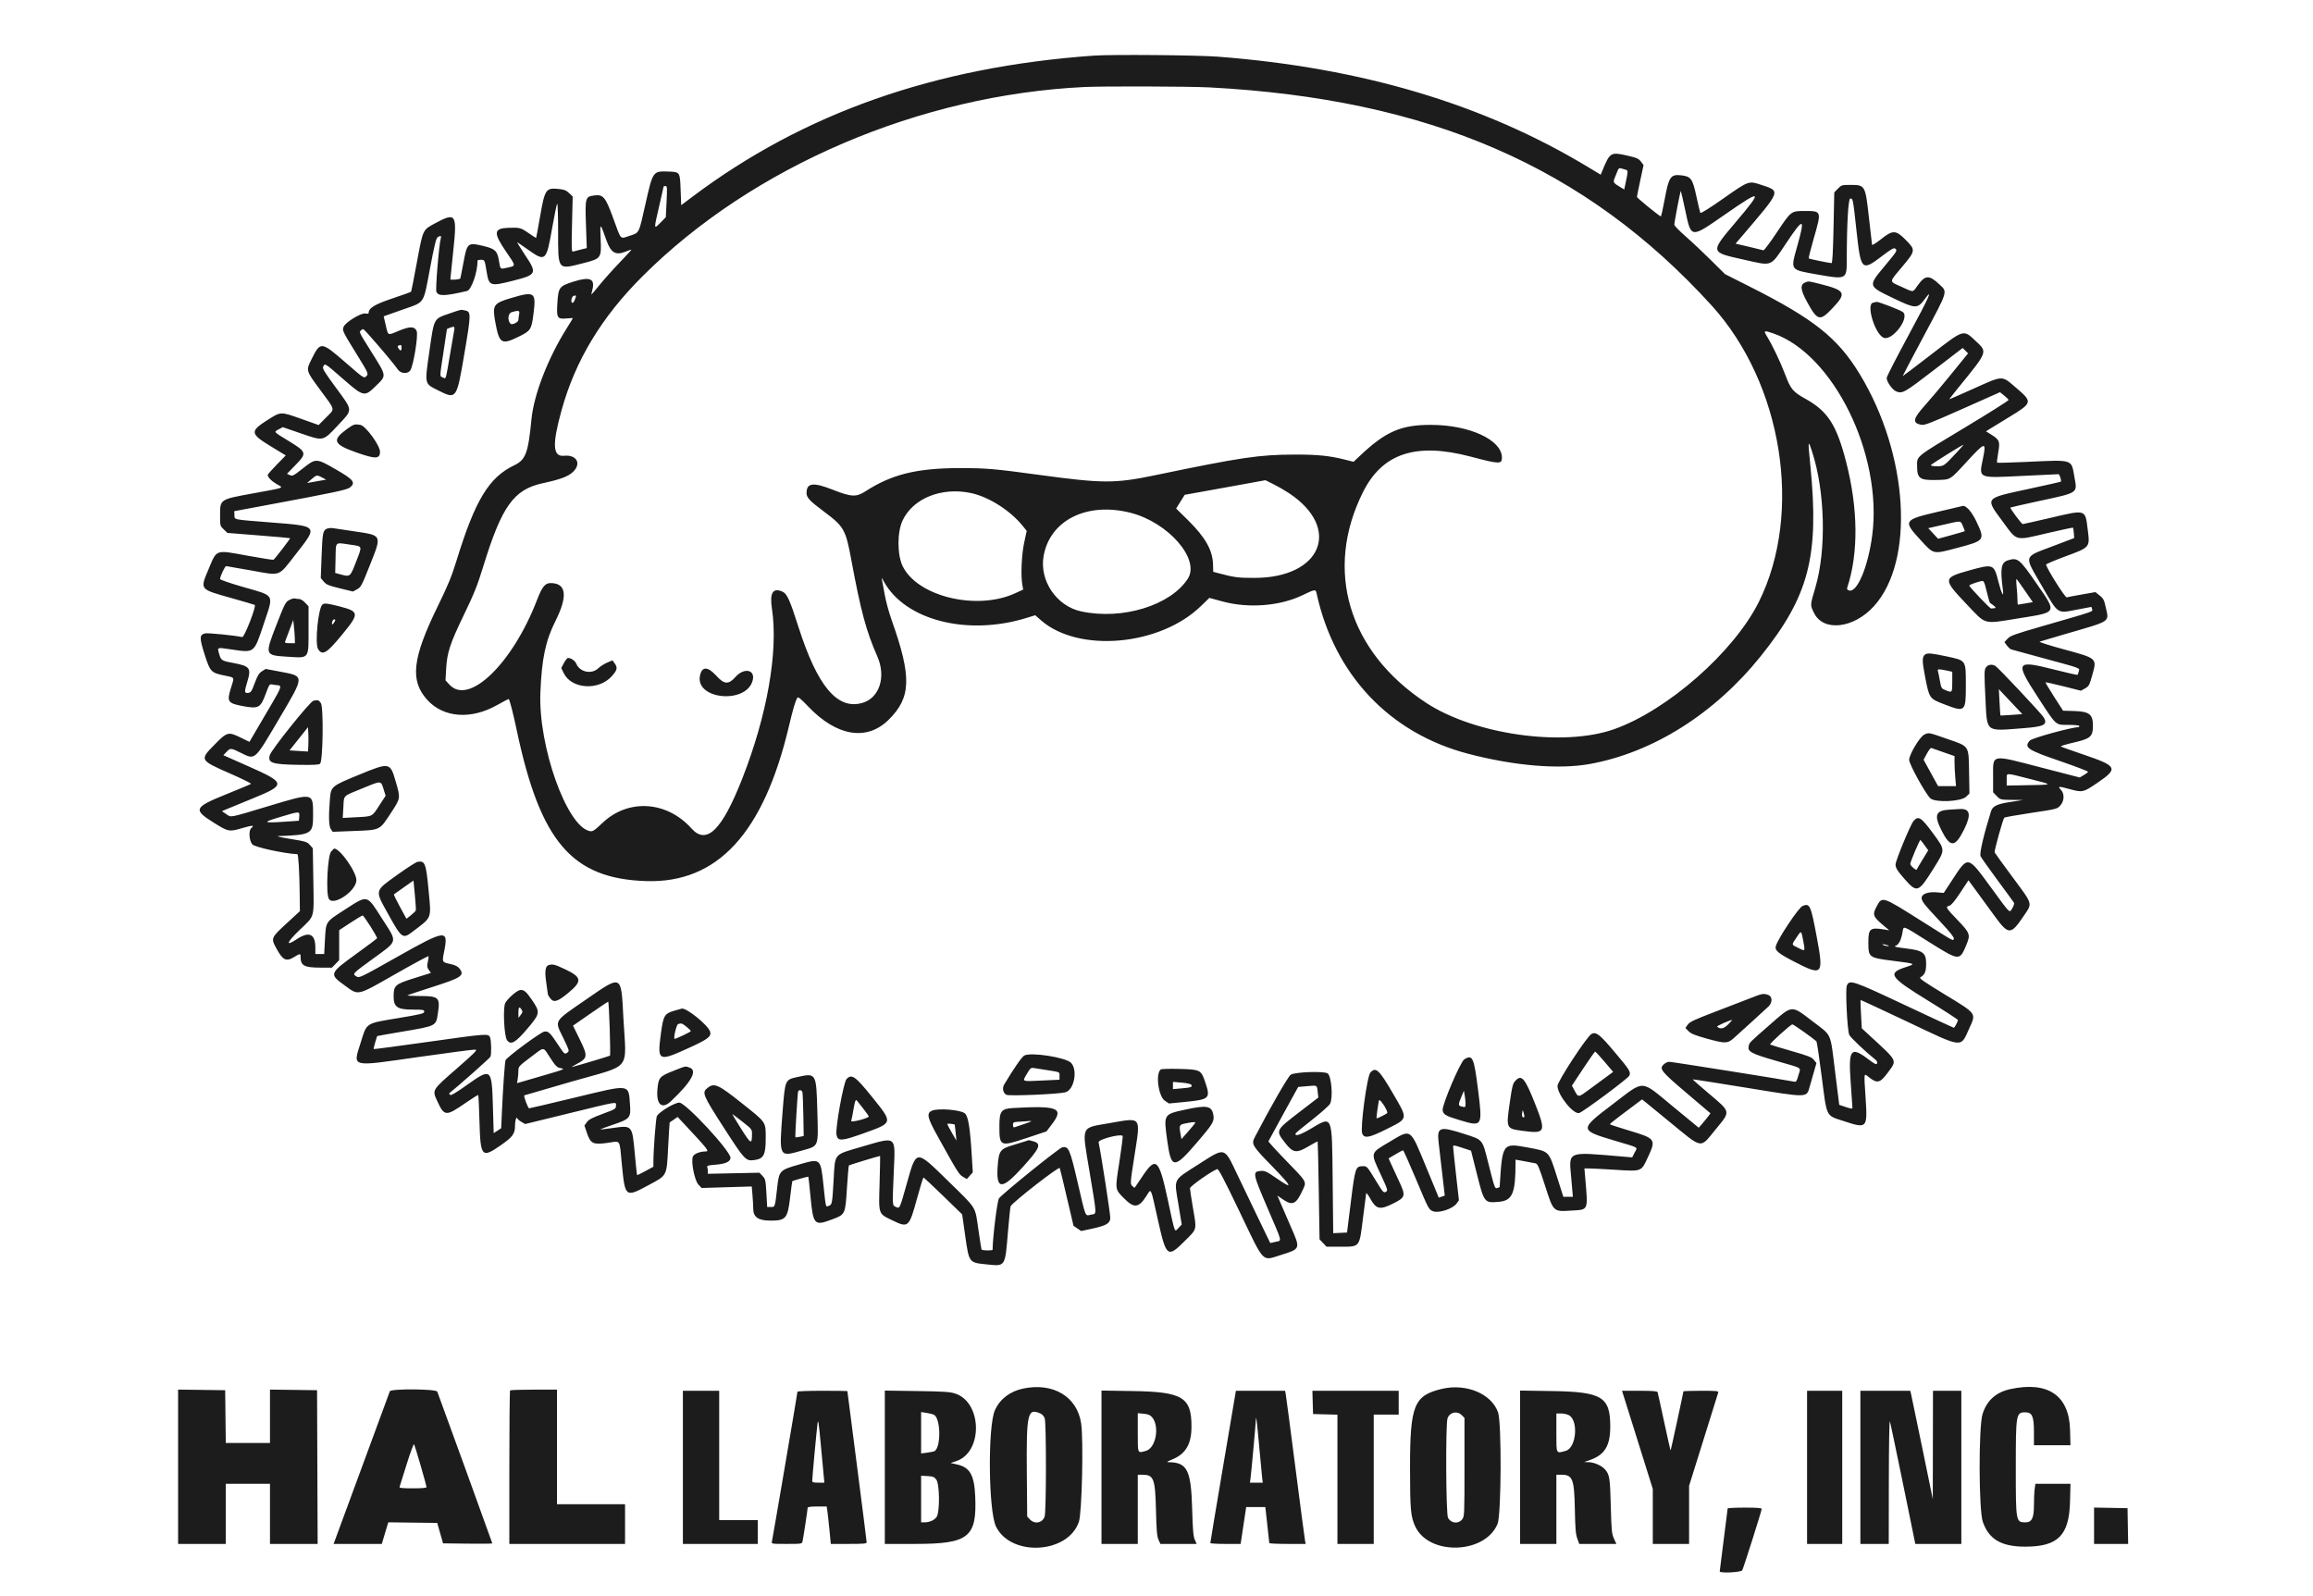 <svg id="svg" version="1.1" xmlns="http://www.w3.org/2000/svg" xmlns:xlink="http://www.w3.org/1999/xlink" width="400" height="276.018" viewBox="0, 0, 400,276.018"><g id="svgg"><path id="path0" d="M189.112 9.621 C 161.684 11.574,138.998 19.552,119.765 34.009 L 117.803 35.483 117.705 32.856 C 117.587 29.694,117.618 29.738,115.488 29.665 C 112.916 29.577,112.897 29.605,111.615 35.311 C 110.443 40.529,110.602 40.219,108.805 40.805 C 107.194 41.330,107.476 41.652,106.002 37.616 C 104.695 34.039,104.313 33.592,102.735 33.804 C 101.224 34.006,101.173 34.191,101.334 38.854 L 101.474 42.903 100.516 43.137 C 99.990 43.267,99.390 43.423,99.184 43.485 C 98.821 43.593,98.814 43.455,98.924 38.791 L 99.037 33.985 98.415 33.390 C 97.898 32.896,97.577 32.774,96.518 32.669 C 94.409 32.462,94.208 32.766,93.408 37.388 C 93.055 39.424,92.744 41.112,92.717 41.139 C 92.690 41.166,92.096 40.790,91.397 40.303 C 90.069 39.378,89.911 39.337,87.964 39.395 C 85.353 39.474,85.271 40.244,87.523 43.527 C 89.264 46.064,89.253 45.952,87.782 46.281 C 86.458 46.578,86.543 46.647,86.279 45.053 C 86.004 43.391,85.613 43.022,83.630 42.547 C 80.867 41.886,80.784 41.955,80.131 45.497 C 79.864 46.945,79.624 48.148,79.597 48.172 C 79.394 48.350,77.881 48.454,77.881 48.289 C 77.881 48.179,78.106 45.992,78.380 43.429 C 79.071 36.980,78.868 36.665,75.268 38.602 C 73.074 39.783,73.168 39.582,72.085 45.414 C 71.584 48.111,71.142 50.371,71.101 50.436 C 71.061 50.501,69.635 51.018,67.932 51.585 C 64.845 52.613,63.757 53.264,63.757 54.083 C 63.757 54.253,63.574 54.294,63.169 54.213 C 62.467 54.073,59.802 55.688,59.444 56.472 C 59.148 57.120,59.205 57.243,61.609 61.134 C 63.635 64.412,63.738 64.630,63.432 64.968 C 62.959 65.491,63.040 65.540,59.891 62.808 C 55.499 58.998,55.440 58.991,53.871 62.133 C 52.894 64.090,52.886 64.059,55.344 67.386 C 58.066 71.070,57.964 70.616,56.415 72.177 L 55.100 73.503 52.148 72.455 C 48.484 71.155,48.601 71.151,46.279 72.625 C 43.179 74.593,43.234 74.998,46.903 77.227 L 49.418 78.756 47.857 80.355 C 46.999 81.234,46.297 82.032,46.297 82.130 C 46.297 82.536,46.977 83.222,47.902 83.750 C 49.085 84.426,49.487 84.275,43.649 85.342 C 37.997 86.375,38.058 86.333,38.058 89.126 C 38.058 90.927,38.065 90.955,38.695 91.554 L 39.333 92.160 44.724 92.586 C 47.690 92.821,50.141 93.038,50.172 93.068 C 50.239 93.135,47.530 96.657,47.304 96.796 C 47.218 96.849,45.175 96.532,42.765 96.090 C 37.203 95.072,37.527 94.962,36.107 98.334 C 34.560 102.007,34.447 101.857,39.944 103.404 C 42.170 104.031,44.022 104.574,44.060 104.613 C 44.342 104.895,42.244 110.261,41.885 110.175 C 40.696 109.893,35.918 109.418,35.452 109.535 C 34.484 109.779,34.473 110.318,35.376 113.148 C 36.340 116.167,36.498 116.339,38.731 116.801 C 40.667 117.201,40.555 117.002,39.946 118.955 C 39.191 121.378,39.364 121.628,42.139 122.132 C 44.708 122.598,45.058 122.402,45.947 120.003 C 46.580 118.296,46.602 118.266,47.155 118.377 C 47.466 118.439,47.819 118.491,47.940 118.492 C 48.780 118.504,48.679 118.855,47.032 121.653 C 46.119 123.204,44.869 125.332,44.255 126.383 L 43.139 128.293 41.628 127.556 C 39.471 126.503,39.278 126.555,37.103 128.773 C 34.490 131.437,34.495 131.447,39.881 133.807 C 41.909 134.695,43.498 135.482,43.412 135.555 C 43.327 135.629,41.423 136.428,39.182 137.331 C 33.525 139.611,33.347 140.003,36.944 142.253 C 39.491 143.846,39.618 143.871,41.890 143.206 C 43.674 142.683,44.084 142.684,43.453 143.207 C 42.970 143.608,43.076 145.346,43.625 146.016 C 44.018 146.497,49.187 147.623,51.421 147.714 C 51.600 147.722,51.779 150.692,51.823 154.362 L 51.861 157.572 49.717 159.544 C 46.857 162.174,46.831 162.232,47.753 163.936 C 48.914 166.081,49.480 166.358,50.907 165.478 C 51.896 164.869,51.986 164.870,51.986 165.483 C 51.986 166.999,52.602 167.330,55.430 167.334 L 57.402 167.337 58.029 166.690 L 58.656 166.043 58.656 163.449 L 58.656 160.854 60.596 159.584 C 61.662 158.885,62.611 158.314,62.704 158.315 C 62.931 158.318,65.318 162.091,65.207 162.270 C 65.159 162.348,63.569 163.536,61.672 164.911 C 56.876 168.389,56.861 168.431,59.737 170.509 C 62.044 172.176,61.699 172.259,68.408 168.429 C 71.515 166.656,74.081 165.276,74.112 165.361 C 74.143 165.446,74.083 165.898,73.978 166.365 C 73.817 167.080,73.845 167.295,74.156 167.732 L 74.525 168.250 71.641 169.157 C 68.288 170.211,68.073 170.405,68.073 172.370 C 68.073 174.152,68.735 174.595,71.397 174.595 C 73.176 174.595,73.369 174.630,73.369 174.954 C 73.369 175.269,72.827 175.403,68.906 176.055 C 63.160 177.010,63.463 176.816,62.397 180.234 C 61.019 184.652,60.420 184.497,72.339 182.796 C 77.491 182.061,81.927 181.482,82.197 181.509 C 82.616 181.552,82.156 182.023,79.045 184.738 C 74.639 188.583,74.715 188.456,75.632 190.448 C 76.835 193.062,77.116 193.081,80.450 190.776 C 81.644 189.950,82.659 189.313,82.706 189.360 C 82.753 189.407,82.847 191.423,82.914 193.840 C 83.089 200.113,83.300 200.352,86.632 198.029 C 88.667 196.610,89.062 196.064,89.066 194.664 C 89.068 194.146,89.155 193.590,89.259 193.428 C 89.365 193.265,89.451 193.235,89.453 193.360 C 89.454 193.484,89.760 193.765,90.133 193.985 L 90.810 194.384 98.029 192.620 C 107.214 190.374,106.523 190.489,106.523 191.201 C 106.523 191.752,106.437 191.804,104.207 192.629 C 102.395 193.300,101.801 193.612,101.480 194.065 L 101.069 194.643 101.493 195.903 C 102.126 197.779,102.559 197.989,105.071 197.638 C 107.416 197.311,107.096 196.822,107.546 201.417 C 108.099 207.064,108.155 207.108,112.100 204.981 C 115.445 203.178,115.273 203.513,115.553 198.237 C 115.673 195.972,115.787 194.112,115.806 194.103 C 115.825 194.093,116.143 193.877,116.513 193.621 L 117.185 193.156 118.475 194.535 C 122.342 198.668,122.697 199.117,122.090 199.118 C 121.065 199.120,120.049 199.512,119.832 199.989 C 119.459 200.808,120.109 204.140,120.781 204.854 L 121.334 205.441 125.669 205.310 L 130.005 205.180 130.132 206.690 C 130.202 207.521,130.260 208.567,130.260 209.015 C 130.260 210.481,131.135 211.084,133.264 211.084 C 135.907 211.084,136.214 210.719,136.642 207.062 C 136.819 205.552,136.988 204.291,137.019 204.260 C 137.106 204.172,139.744 203.435,139.793 203.486 C 139.818 203.511,139.981 205.032,140.156 206.866 C 140.633 211.857,140.808 212.041,143.926 210.864 C 146.190 210.010,146.174 210.045,146.470 205.424 C 146.603 203.336,146.755 201.586,146.806 201.535 C 146.886 201.455,152.005 199.902,152.189 199.902 C 152.224 199.902,152.191 201.979,152.115 204.518 C 151.946 210.112,151.854 209.837,154.277 211.016 C 157.103 212.392,157.208 212.299,158.603 207.199 C 159.140 205.236,159.636 203.629,159.704 203.629 C 159.772 203.629,161.305 205.064,163.110 206.817 L 166.392 210.005 166.913 213.679 C 167.578 218.360,167.566 218.344,170.527 218.643 C 173.945 218.987,173.792 219.219,174.322 212.898 C 174.514 210.605,174.720 208.659,174.780 208.575 C 175.433 207.655,183.134 201.675,183.262 201.989 C 183.344 202.190,183.909 204.517,184.517 207.160 C 185.124 209.804,185.635 211.973,185.651 211.981 C 185.666 211.989,185.969 212.196,186.323 212.441 L 186.967 212.885 188.845 212.481 C 191.270 211.959,191.939 211.579,192.012 210.682 C 192.056 210.152,190.476 199.899,189.988 197.543 C 189.887 197.054,193.738 196.027,194.145 196.434 C 194.212 196.501,193.963 198.492,193.591 200.859 C 192.818 205.779,192.800 205.624,194.356 207.202 C 196.117 208.988,196.916 208.915,198.240 206.844 C 199.122 205.465,198.935 205.090,200.209 210.805 C 201.693 217.457,201.886 217.611,204.942 214.555 C 207.066 212.430,206.977 212.819,206.278 208.730 C 206.010 207.165,205.791 205.709,205.790 205.493 C 205.789 205.141,209.473 202.544,210.498 202.174 C 210.719 202.094,211.660 203.887,214.394 209.600 C 218.712 218.620,218.188 218.065,221.433 217.052 C 224.947 215.956,224.926 216.013,223.234 212.149 C 222.579 210.654,221.787 208.830,221.475 208.095 L 220.906 206.758 221.773 207.355 C 223.546 208.575,224.134 208.306,225.310 205.737 C 225.966 204.305,226.053 204.454,222.324 200.620 C 220.662 198.912,219.329 197.444,219.362 197.359 C 219.394 197.274,220.565 195.126,221.962 192.586 L 224.503 187.969 226.044 187.833 C 227.844 187.673,227.741 187.617,227.880 188.840 L 227.988 189.799 224.813 192.238 C 220.519 195.538,220.552 195.466,222.299 197.706 C 223.609 199.386,224.213 199.467,226.287 198.241 C 227.126 197.745,227.838 197.365,227.870 197.397 C 227.902 197.429,227.988 201.250,228.063 205.888 L 228.198 214.321 228.802 214.958 L 229.405 215.596 231.770 215.595 C 235.224 215.593,235.065 215.791,235.704 210.692 C 235.981 208.480,236.230 206.538,236.258 206.376 C 236.285 206.214,236.613 206.634,236.987 207.310 C 237.982 209.111,238.640 209.260,240.821 208.178 C 243.114 207.041,243.162 206.854,241.871 204.108 C 241.315 202.928,240.700 201.593,240.503 201.143 L 240.144 200.324 241.322 199.623 C 241.970 199.237,242.563 198.921,242.640 198.921 C 242.716 198.921,243.747 201.227,244.931 204.046 C 247.062 209.123,247.089 209.173,247.824 209.464 C 248.802 209.851,251.241 209.050,251.899 208.126 L 252.300 207.563 251.800 203.131 C 251.525 200.694,251.300 198.537,251.300 198.338 C 251.300 197.998,251.394 198.006,252.846 198.482 L 254.393 198.989 255.423 203.076 C 256.669 208.014,256.704 208.058,259.222 207.830 C 261.557 207.619,262.089 206.364,262.089 201.074 L 262.089 200.538 263.610 200.812 C 264.446 200.963,265.321 201.129,265.555 201.181 C 265.917 201.261,266.160 201.832,267.175 204.987 C 268.668 209.630,268.581 209.548,271.769 209.348 C 274.765 209.160,274.636 209.480,274.123 203.482 L 274.002 202.060 274.765 202.058 C 275.184 202.057,277.224 202.161,279.297 202.291 C 283.980 202.582,283.809 202.647,284.977 200.133 C 286.429 197.007,286.346 196.891,281.640 195.484 C 279.843 194.947,278.377 194.463,278.382 194.409 C 278.390 194.325,280.927 192.369,283.266 190.645 L 283.981 190.118 288.617 193.914 C 294.596 198.807,293.915 198.689,296.691 195.315 C 299.327 192.110,299.377 192.372,295.502 189.096 C 293.948 187.783,292.703 186.684,292.734 186.654 C 292.765 186.624,296.957 187.279,302.050 188.110 C 312.826 189.869,312.400 189.878,312.968 187.889 C 313.130 187.321,313.457 186.179,313.695 185.351 L 314.127 183.845 313.693 183.294 C 313.323 182.822,312.746 182.595,309.735 181.733 C 307.796 181.178,306.168 180.682,306.117 180.631 C 305.979 180.492,309.676 177.146,309.967 177.146 C 310.160 177.146,313.365 179.405,314.126 180.077 C 314.207 180.150,314.617 182.883,315.035 186.153 C 315.955 193.341,315.713 192.846,318.801 193.859 C 322.944 195.217,322.973 195.184,322.618 189.698 C 322.332 185.287,322.282 185.565,323.238 186.312 C 324.659 187.422,325.149 187.292,326.509 185.441 C 328.079 183.304,328.214 183.584,323.565 179.301 L 321.970 177.832 321.835 175.409 C 321.761 174.077,321.728 172.963,321.762 172.935 C 321.797 172.906,325.444 174.600,329.868 176.697 C 339.648 181.335,339.007 181.268,340.563 177.824 C 341.763 175.167,341.912 175.371,336.279 171.947 C 332.697 169.770,331.828 169.163,332.087 169.018 C 332.852 168.589,333.091 168.045,333.098 166.720 C 333.108 164.770,332.586 164.369,329.572 164.011 C 328.019 163.826,327.466 163.698,327.758 163.590 C 328.347 163.372,328.716 162.712,328.981 161.403 C 329.262 160.013,328.665 159.818,333.627 162.923 C 338.875 166.206,338.885 166.207,340.062 163.376 C 340.793 161.618,340.699 161.359,338.486 159.053 C 336.484 156.968,336.395 156.811,337.111 156.632 C 337.440 156.549,338.020 155.856,339.003 154.369 L 340.420 152.226 341.912 154.265 C 342.732 155.387,344.110 157.275,344.973 158.461 C 347.322 161.687,347.743 161.693,349.884 158.528 C 351.529 156.096,351.660 156.572,347.998 151.629 C 346.365 149.425,344.989 147.522,344.941 147.401 C 344.845 147.163,346.385 141.634,346.613 141.397 C 346.688 141.318,348.777 140.950,351.254 140.578 C 355.683 139.913,355.767 139.891,356.300 139.295 C 356.999 138.513,357.052 137.277,356.416 136.600 C 355.800 135.944,355.958 135.930,357.921 136.463 C 360.150 137.070,360.257 137.046,362.719 135.375 C 366.363 132.903,366.165 132.480,360.471 130.547 C 358.313 129.815,356.479 129.157,356.395 129.085 C 356.311 129.014,357.303 128.712,358.598 128.414 C 361.548 127.738,361.942 127.391,361.942 125.477 C 361.942 123.531,361.308 123.036,358.720 122.960 L 356.776 122.903 355.222 120.485 C 354.368 119.154,353.701 118.034,353.740 117.995 C 353.779 117.955,355.174 118.266,356.840 118.685 L 359.869 119.448 360.584 119.046 C 361.247 118.673,361.336 118.509,361.834 116.724 C 362.648 113.811,362.715 113.871,356.866 112.281 C 354.425 111.618,352.560 111.024,352.722 110.961 C 352.884 110.899,354.870 110.310,357.136 109.654 C 365.198 107.317,364.731 107.622,364.168 105.060 C 363.878 103.739,363.752 103.493,363.102 102.978 L 362.365 102.394 360.045 102.802 C 358.769 103.026,357.582 103.251,357.408 103.301 C 357.137 103.380,353.994 98.398,353.836 97.639 C 353.817 97.545,355.297 96.915,357.126 96.237 C 361.483 94.624,361.425 94.691,361.050 91.660 C 360.599 88.023,360.831 88.099,354.623 89.547 C 352.064 90.144,349.894 90.633,349.800 90.633 C 349.608 90.633,347.559 87.883,347.669 87.773 C 347.709 87.733,349.811 87.253,352.340 86.706 C 359.608 85.133,359.251 85.373,358.727 82.414 C 358.188 79.373,358.602 79.501,350.516 79.874 C 347.739 80.003,345.423 80.064,345.370 80.011 C 345.317 79.958,345.403 79.175,345.562 78.271 C 345.904 76.327,345.798 76.054,344.350 75.153 L 343.447 74.591 343.916 74.292 C 344.174 74.128,345.697 73.195,347.302 72.220 C 351.549 69.638,351.572 69.545,348.593 67.005 C 346.123 64.898,346.471 64.890,341.344 67.190 C 339.059 68.215,337.153 69.053,337.109 69.053 C 337.064 69.053,337.765 68.149,338.667 67.043 C 343.791 60.756,343.733 60.910,341.698 59.000 C 339.495 56.932,339.727 56.861,333.878 61.378 C 331.241 63.414,329.063 65.064,329.039 65.045 C 329.014 65.025,330.669 61.880,332.715 58.056 C 336.918 50.203,336.822 50.517,335.410 49.196 C 333.606 47.509,332.948 47.535,331.648 49.345 C 330.728 50.625,331.044 50.597,328.838 49.598 C 326.636 48.602,326.629 48.908,328.919 46.175 C 331.293 43.343,331.307 43.240,329.563 41.480 C 327.845 39.747,327.332 39.737,325.257 41.393 C 324.448 42.039,323.767 42.457,323.744 42.323 C 323.721 42.189,323.475 40.049,323.197 37.567 C 322.577 32.017,322.553 31.976,319.996 31.976 C 318.525 31.976,318.445 32.000,317.839 32.625 L 317.210 33.274 317.083 39.393 C 316.995 43.606,316.888 45.509,316.741 45.502 C 316.280 45.480,312.887 44.782,312.796 44.690 C 312.742 44.637,313.140 43.057,313.679 41.178 C 315.028 36.483,315.030 36.488,312.123 36.488 C 309.738 36.488,309.753 36.477,307.314 40.136 C 306.130 41.911,305.071 43.329,304.960 43.287 C 304.848 43.244,303.719 42.969,302.450 42.674 L 300.142 42.138 301.088 41.030 C 308.155 32.748,308.024 33.103,304.440 31.924 C 302.410 31.256,302.387 31.265,298.007 34.340 C 295.610 36.023,294.119 36.953,294.046 36.812 C 293.981 36.688,293.679 35.419,293.374 33.991 C 292.713 30.894,292.439 30.513,290.731 30.316 C 288.922 30.107,288.597 30.577,287.894 34.406 C 287.583 36.097,287.277 37.455,287.213 37.426 C 286.723 37.196,283.081 34.220,283.086 34.053 C 283.089 33.936,283.348 32.649,283.662 31.194 L 284.232 28.547 283.770 27.943 C 283.369 27.416,283.055 27.280,281.353 26.894 C 278.560 26.261,278.406 26.355,277.124 29.476 L 276.822 30.212 274.605 28.874 C 256.591 18.003,235.439 11.700,210.593 9.800 C 206.964 9.523,192.222 9.400,189.112 9.621 M209.122 15.113 C 247.168 17.111,274.202 28.847,296.002 52.828 C 308.266 66.319,311.829 88.663,304.175 104.071 C 299.868 112.738,288.383 122.839,279.112 126.110 C 270.341 129.206,254.967 127.036,246.600 121.522 C 233.167 112.670,228.955 98.561,235.720 85.082 C 239.085 78.376,244.876 76.474,254.340 78.968 C 259.331 80.283,259.735 80.295,259.735 79.125 C 259.735 76.074,254.114 73.483,247.474 73.473 C 242.277 73.464,239.643 74.610,235.186 78.817 L 234.079 79.862 232.537 79.473 C 229.929 78.813,227.813 78.601,223.933 78.611 C 217.734 78.625,214.724 79.070,199.706 82.191 C 192.787 83.628,190.695 83.620,179.641 82.114 C 171.880 81.057,170.472 80.939,165.768 80.951 C 158.513 80.969,154.165 82.051,149.687 84.953 C 148.069 86.002,147.245 85.961,143.958 84.668 C 140.617 83.353,139.480 83.504,139.480 85.261 C 139.480 86.050,140.008 86.615,142.445 88.433 C 145.966 91.059,146.241 91.541,147.220 96.812 C 148.877 105.735,149.797 109.149,151.722 113.519 C 153.271 117.035,152.098 120.693,149.146 121.552 C 144.826 122.808,141.376 118.718,138.092 108.448 C 136.538 103.588,136.101 102.643,135.248 102.286 C 133.633 101.612,133.087 102.552,133.500 105.297 C 134.609 112.654,132.682 123.657,128.354 134.674 C 124.862 143.563,122.195 146.180,119.589 143.274 C 115.317 138.511,108.683 138.078,104.230 142.273 C 102.733 143.682,102.509 143.827,101.979 143.721 C 98.015 142.928,93.072 129.041,93.451 119.765 C 93.690 113.906,94.339 110.822,96.052 107.403 C 98.230 103.056,97.949 100.834,95.221 100.834 C 94.261 100.834,93.749 101.467,92.876 103.739 C 88.642 114.748,81.087 122.064,77.731 118.403 L 77.043 117.652 77.155 115.668 C 77.315 112.840,77.815 111.317,80.224 106.327 C 81.992 102.665,82.561 101.244,83.562 97.989 C 86.784 87.517,88.835 84.648,93.880 83.560 C 96.931 82.902,98.254 82.405,99.100 81.601 C 100.596 80.178,99.724 78.596,97.567 78.816 C 95.581 79.020,95.460 76.933,97.111 70.958 C 99.492 62.343,104.016 54.854,111.122 47.766 C 130.160 28.775,159.015 16.420,187.543 15.046 C 190.835 14.888,205.710 14.934,209.122 15.113 M281.087 29.332 C 281.585 29.475,281.585 29.473,281.086 31.831 L 280.889 32.764 280.353 32.447 C 278.951 31.619,278.911 31.554,279.270 30.695 C 279.449 30.267,279.673 29.712,279.768 29.462 C 279.884 29.157,280.055 29.039,280.285 29.103 C 280.473 29.156,280.835 29.259,281.087 29.332 M115.275 34.870 L 115.140 37.567 114.217 38.505 C 113.040 39.701,113.043 39.739,113.975 35.740 C 114.408 33.880,114.762 32.317,114.762 32.266 C 114.762 32.214,114.908 32.173,115.086 32.173 C 115.378 32.173,115.397 32.438,115.275 34.870 M291.425 36.301 C 292.492 41.288,292.297 41.266,298.334 37.077 C 304.678 32.673,304.914 32.803,300.360 38.188 C 295.669 43.736,295.640 43.574,301.593 44.908 C 306.593 46.029,306.105 46.219,308.877 42.078 C 311.934 37.513,312.200 37.570,310.829 42.495 C 309.619 46.843,309.454 46.613,314.398 47.489 C 319.267 48.351,319.372 48.300,319.372 45.045 C 319.372 38.841,319.628 34.331,319.979 34.331 C 320.445 34.331,320.441 34.310,321.061 39.964 C 321.815 46.840,321.948 46.967,325.545 44.227 C 327.055 43.078,327.527 42.810,327.737 42.985 C 328.148 43.326,328.136 43.346,325.944 45.989 C 322.998 49.542,322.966 49.433,327.608 51.659 C 331.243 53.402,331.623 53.407,332.850 51.736 C 334.401 49.624,333.576 51.462,330.039 58.003 C 328.013 61.749,326.324 65.040,326.285 65.315 C 326.199 65.927,327.248 67.430,327.947 67.696 C 329.014 68.101,329.314 67.931,334.402 64.025 L 339.419 60.173 339.884 60.641 L 340.349 61.108 337.403 64.738 C 335.783 66.734,333.757 69.141,332.901 70.088 C 330.815 72.394,330.662 73.162,332.232 73.456 C 332.827 73.568,333.757 73.210,339.395 70.703 L 345.874 67.822 346.588 68.400 C 346.981 68.718,347.328 69.061,347.360 69.163 C 347.392 69.265,344.044 71.378,339.920 73.860 C 331.040 79.203,331.535 78.803,331.535 80.632 C 331.535 82.738,331.998 83.070,334.842 83.004 C 337.379 82.944,337.131 83.094,340.180 79.783 C 343.350 76.342,343.539 76.312,342.914 79.351 C 342.208 82.778,341.988 82.684,349.779 82.299 C 353.070 82.136,355.862 82.002,355.983 82.002 C 356.181 82.001,356.541 83.151,356.391 83.302 C 356.358 83.335,353.819 83.904,350.750 84.566 C 343.123 86.211,343.264 86.031,346.336 90.190 C 348.903 93.666,348.360 93.525,354.068 92.195 C 356.469 91.636,358.464 91.210,358.502 91.249 C 358.540 91.288,358.601 91.708,358.638 92.182 L 358.705 93.046 354.989 94.458 C 349.834 96.417,349.968 95.910,353.163 101.414 C 355.984 106.274,355.713 106.090,359.100 105.440 C 360.492 105.172,361.647 104.953,361.666 104.953 C 361.685 104.953,361.746 105.130,361.803 105.345 C 361.919 105.791,362.395 105.629,353.212 108.280 C 348.364 109.679,347.656 109.935,347.178 110.455 L 346.637 111.045 347.066 111.627 C 347.303 111.946,347.635 112.250,347.804 112.301 C 347.973 112.352,350.407 113.018,353.212 113.781 C 360.130 115.661,359.647 115.482,359.490 116.106 C 359.419 116.392,359.323 116.662,359.279 116.706 C 359.234 116.751,357.356 116.323,355.105 115.755 C 348.598 114.114,348.424 114.429,352.434 120.590 C 355.700 125.609,355.417 125.356,357.746 125.356 C 358.843 125.356,359.588 125.435,359.588 125.552 C 359.588 125.660,359.538 125.748,359.476 125.748 C 358.268 125.748,351.376 127.644,351.012 128.076 C 349.998 129.281,350.565 129.662,356.317 131.638 C 358.978 132.553,361.130 133.378,361.099 133.473 C 361.068 133.568,360.730 133.827,360.347 134.048 L 359.652 134.451 353.071 132.748 C 344.124 130.432,344.679 130.323,344.679 134.406 L 344.679 137.009 345.306 137.656 C 345.929 138.299,345.944 138.303,347.905 138.326 L 349.877 138.349 347.719 138.678 C 345.321 139.043,344.601 139.392,344.308 140.330 C 343.071 144.285,342.296 147.599,342.503 148.053 C 342.626 148.323,343.945 150.190,345.434 152.202 C 346.922 154.214,348.207 155.973,348.287 156.110 C 348.370 156.250,348.246 156.662,348.002 157.057 C 347.469 157.919,347.793 158.238,344.191 153.310 C 340.281 147.963,340.354 147.978,337.714 152.017 L 336.145 154.418 334.912 154.312 C 333.435 154.186,332.320 154.596,332.320 155.265 C 332.320 155.855,332.691 156.331,335.495 159.331 C 337.210 161.166,337.968 162.114,337.888 162.323 C 337.729 162.739,338.211 163.002,332.279 159.261 C 325.407 154.927,325.494 154.955,324.516 156.802 C 323.763 158.223,323.890 158.525,325.949 160.235 L 326.729 160.883 325.846 160.739 C 323.390 160.339,323.097 160.582,323.106 163.010 C 323.115 165.574,323.180 165.621,327.334 166.150 C 331.411 166.669,331.378 166.653,329.487 167.273 C 326.352 168.303,326.810 168.977,333.385 173.017 C 336.252 174.779,338.597 176.301,338.597 176.399 C 338.597 176.656,338.020 177.734,337.882 177.734 C 337.818 177.734,334.013 175.969,329.427 173.811 C 320.354 169.542,319.831 169.367,319.384 170.448 C 319.113 171.102,319.447 178.047,319.793 178.943 C 319.957 179.369,322.565 181.845,324.331 183.251 C 324.581 183.451,324.684 183.691,324.605 183.896 C 324.501 184.168,324.237 184.040,323.036 183.136 C 320.052 180.890,319.636 181.453,320.052 187.184 C 320.218 189.464,320.353 191.443,320.353 191.581 C 320.353 191.771,320.070 191.738,319.210 191.447 L 318.068 191.061 317.344 185.262 C 316.483 178.368,316.869 179.222,313.436 176.601 C 309.722 173.765,310.031 173.740,306.100 177.182 C 302.475 180.354,302.549 180.281,302.417 180.873 C 302.196 181.866,302.766 182.176,307.150 183.452 C 311.973 184.855,311.415 184.494,311.012 185.945 C 310.722 186.986,310.625 187.131,310.268 187.052 C 309.111 186.797,289.127 183.619,288.682 183.619 C 288.390 183.619,287.949 183.833,287.675 184.107 C 286.922 184.860,287.280 185.295,291.780 189.116 L 295.800 192.528 295.431 193.027 C 295.228 193.302,294.772 193.863,294.417 194.274 L 293.771 195.022 289.358 191.388 C 283.580 186.631,284.528 186.676,278.972 190.896 C 273.075 195.375,273.077 195.417,279.255 197.263 C 283.651 198.577,283.201 198.307,282.684 199.320 L 282.261 200.149 280.856 200.030 C 270.733 199.170,271.308 198.926,271.740 203.901 L 272.006 206.964 271.181 206.964 L 270.357 206.964 269.249 203.482 C 267.816 198.982,267.973 199.140,264.236 198.445 C 259.826 197.625,259.810 197.646,259.350 205.225 C 259.346 205.293,259.170 205.394,258.959 205.449 C 258.502 205.569,258.508 205.586,257.368 201.085 C 256.316 196.931,256.498 197.149,253.169 196.077 C 248.947 194.717,248.477 194.881,248.792 197.603 C 248.882 198.382,249.158 200.760,249.404 202.888 L 249.851 206.756 249.335 206.936 L 248.818 207.116 246.617 201.785 C 243.810 194.985,244.112 195.191,240.295 197.461 C 236.930 199.462,236.994 199.241,238.708 202.954 C 240.023 205.801,240.050 205.892,239.659 206.109 C 239.289 206.314,239.167 206.186,238.159 204.540 C 236.335 201.561,236.429 201.667,235.632 201.674 C 234.435 201.684,234.341 201.972,233.608 207.862 L 232.951 213.144 231.755 213.201 L 230.560 213.259 230.465 204.140 C 230.343 192.589,230.493 192.937,226.644 195.215 C 224.831 196.288,223.845 196.587,224.064 195.999 C 224.100 195.902,225.389 194.836,226.927 193.630 C 228.466 192.424,229.857 191.184,230.017 190.873 C 230.554 189.834,230.263 186.130,229.605 185.633 C 229.026 185.196,223.940 185.372,223.206 185.855 C 222.755 186.151,219.551 191.729,216.983 196.687 C 216.377 197.858,216.557 198.156,220.022 201.711 C 223.487 205.266,223.689 205.789,220.837 203.815 C 219.068 202.591,218.751 202.441,218.056 202.492 C 216.563 202.603,216.613 202.885,219.196 208.900 C 221.856 215.094,221.715 214.495,220.576 214.756 L 219.671 214.963 217.667 210.817 C 216.565 208.536,214.928 205.125,214.028 203.237 C 211.651 198.246,211.980 198.336,207.226 201.374 C 202.777 204.217,203.036 203.707,203.773 208.180 L 204.365 211.770 203.807 212.349 C 203.090 213.093,203.257 213.528,201.969 207.553 C 200.412 200.332,199.922 199.888,197.509 203.505 C 196.851 204.490,196.279 205.336,196.238 205.384 C 196.197 205.432,195.999 205.299,195.797 205.090 C 195.439 204.717,195.449 204.596,196.211 199.720 C 197.265 192.978,197.472 193.245,191.929 194.217 C 186.785 195.120,187.062 194.452,188.425 202.659 C 189.730 210.525,189.708 209.842,188.671 210.056 C 187.623 210.272,187.817 210.743,186.348 204.414 C 185.019 198.688,184.791 198.173,183.692 198.415 C 183.130 198.538,173.473 206.332,172.763 207.234 C 172.461 207.619,171.688 213.813,171.656 216.111 C 171.653 216.291,169.972 216.277,169.743 216.095 C 169.717 216.075,169.475 214.538,169.204 212.679 C 168.596 208.500,169.010 209.172,164.065 204.336 C 158.300 198.700,158.513 198.689,156.804 204.731 C 155.556 209.144,155.612 209.028,154.910 208.708 C 154.298 208.429,154.309 208.632,154.579 202.368 C 154.839 196.329,155.109 196.528,149.055 198.298 C 144.098 199.748,144.434 199.358,144.168 203.964 C 143.925 208.171,143.900 208.311,143.349 208.519 C 142.768 208.739,142.841 209.009,142.427 205.136 C 141.902 200.235,141.970 200.295,138.149 201.392 C 134.816 202.348,134.734 202.436,134.400 205.404 C 134.016 208.812,134.043 208.730,133.306 208.730 L 132.673 208.730 132.537 206.329 C 132.410 204.079,132.368 203.892,131.870 203.364 L 131.339 202.800 126.876 202.894 L 122.413 202.988 122.413 202.540 C 122.413 202.294,122.365 201.966,122.305 201.811 C 122.220 201.588,122.521 201.506,123.781 201.409 C 125.464 201.279,126.319 200.884,126.330 200.232 C 126.351 199.058,118.586 190.682,117.477 190.682 C 116.645 190.682,113.992 192.276,113.597 193.013 C 113.419 193.347,113.005 198.773,112.997 200.883 L 112.994 201.766 111.608 202.520 C 110.846 202.935,110.199 203.244,110.169 203.207 C 110.139 203.169,109.966 201.525,109.783 199.553 C 109.318 194.519,109.377 194.586,105.840 195.087 C 104.762 195.239,103.857 195.340,103.827 195.310 C 103.797 195.280,104.767 194.919,105.982 194.509 C 108.942 193.507,109.117 193.305,108.953 191.074 C 108.684 187.402,109.127 187.463,99.519 189.781 C 95.225 190.817,91.617 191.664,91.502 191.664 C 91.311 191.663,90.517 189.533,90.666 189.423 C 90.702 189.397,94.394 188.323,98.872 187.037 C 109.454 183.998,108.309 185.413,107.805 176.002 C 107.398 168.401,107.635 168.512,101.226 172.933 C 95.670 176.767,95.893 176.390,97.381 179.438 C 98.426 181.578,98.481 181.760,98.161 181.994 C 97.640 182.375,97.625 182.363,96.494 180.639 C 95.145 178.584,94.806 178.266,94.113 178.403 C 93.424 178.539,87.568 182.875,87.422 183.357 C 87.291 183.786,86.977 188.280,86.800 192.256 L 86.673 195.106 86.026 195.530 L 85.379 195.954 85.240 191.307 C 85.043 184.685,84.973 184.629,80.700 187.663 C 78.773 189.031,77.984 189.490,77.828 189.334 C 77.710 189.216,77.651 189.089,77.698 189.052 C 79.176 187.894,84.730 182.967,84.819 182.735 C 85.012 182.233,84.966 179.977,84.752 179.414 C 84.483 178.706,84.353 178.716,73.836 180.201 C 68.812 180.911,64.669 181.458,64.627 181.417 C 64.586 181.376,64.701 180.861,64.882 180.274 C 65.062 179.686,65.214 179.190,65.220 179.172 C 65.225 179.154,67.127 178.817,69.446 178.423 C 75.575 177.383,75.393 177.478,75.742 175.131 C 76.136 172.482,75.870 172.241,72.543 172.241 C 71.343 172.241,70.411 172.192,70.471 172.132 C 70.531 172.072,72.494 171.412,74.833 170.665 C 79.846 169.066,80.398 168.684,79.447 167.475 C 79.177 167.132,78.712 166.895,77.991 166.734 C 76.394 166.377,76.431 166.446,76.815 164.513 C 77.577 160.678,77.097 160.733,68.740 165.447 C 62.354 169.048,62.128 169.157,61.656 168.871 C 60.904 168.415,60.904 168.414,64.428 165.845 C 68.913 162.576,68.786 163.101,66.098 158.901 C 63.357 154.616,63.683 154.693,59.547 157.362 C 56.256 159.487,56.373 159.304,56.194 162.580 L 56.063 164.983 55.300 164.983 L 54.537 164.983 54.537 163.894 C 54.537 161.490,53.455 160.999,51.307 162.427 C 49.281 163.774,49.547 162.992,51.873 160.765 C 54.479 158.270,54.292 158.952,54.187 152.355 L 54.096 146.691 53.580 146.113 C 53.103 145.579,52.849 145.501,50.220 145.078 C 48.552 144.809,47.701 144.607,48.161 144.589 C 53.904 144.365,54.144 144.222,54.144 141.003 C 54.144 137.013,54.287 137.043,46.429 139.404 C 39.453 141.500,40.022 141.395,39.089 140.761 L 38.376 140.276 39.149 139.949 C 39.574 139.769,41.582 138.944,43.611 138.117 C 49.532 135.701,49.497 135.413,42.924 132.504 L 38.624 130.600 39.162 130.037 C 39.844 129.326,39.916 129.330,41.637 130.182 C 44.169 131.434,43.955 131.622,48.214 124.398 C 52.747 116.707,52.741 116.966,48.403 116.144 L 45.946 115.679 45.304 116.085 C 44.793 116.408,44.539 116.824,44.053 118.128 C 43.511 119.584,43.385 119.771,42.909 119.827 C 42.247 119.903,42.229 119.659,42.766 117.901 C 43.485 115.547,43.222 115.186,40.412 114.665 C 38.315 114.277,38.217 114.214,37.880 113.027 C 37.565 111.914,37.500 111.937,39.910 112.295 C 44.050 112.910,43.901 113.024,45.595 107.943 C 47.372 102.612,47.653 103.119,42.030 101.504 C 39.791 100.860,38.058 100.263,38.058 100.134 C 38.058 99.675,38.901 97.891,39.114 97.900 C 39.234 97.905,41.187 98.244,43.453 98.653 C 48.628 99.587,48.074 99.779,51.006 96.027 C 55.063 90.834,55.198 91.012,46.681 90.335 C 40.098 89.811,40.582 89.913,40.541 89.039 L 40.510 88.399 45.513 87.466 C 58.316 85.079,60.052 84.709,60.587 84.249 C 61.530 83.438,61.101 82.913,58.065 81.167 C 54.672 79.216,54.637 79.215,52.355 81.017 C 50.756 82.281,50.581 82.370,50.124 82.162 L 49.627 81.936 51.101 80.422 C 53.121 78.346,53.070 78.181,49.802 76.189 C 47.251 74.634,47.321 74.718,48.197 74.246 L 48.897 73.870 51.965 74.925 C 55.995 76.312,55.812 76.351,58.444 73.546 C 61.064 70.752,61.085 71.123,58.090 67.040 C 56.001 64.192,55.720 63.719,55.906 63.371 C 56.213 62.798,56.127 62.743,59.340 65.545 C 62.857 68.611,63.042 68.654,64.900 66.838 C 66.900 64.884,66.934 65.182,64.209 60.827 C 61.984 57.273,62.059 57.438,62.503 57.069 C 62.846 56.784,62.669 56.626,65.067 59.361 C 66.494 60.988,68.465 63.381,68.805 63.899 C 69.263 64.595,70.397 64.713,70.909 64.118 C 71.467 63.469,72.379 57.947,72.048 57.221 C 71.682 56.418,70.857 56.417,68.951 57.214 C 66.990 58.036,67.141 58.104,66.699 56.201 L 66.351 54.706 66.770 54.551 C 67.001 54.466,68.382 53.979,69.838 53.468 C 73.499 52.184,73.192 52.659,74.351 46.485 C 75.076 42.626,75.412 41.232,75.660 41.050 C 76.128 40.706,76.355 40.744,76.242 41.148 C 75.909 42.341,75.274 50.037,75.473 50.474 C 75.826 51.249,76.931 51.217,80.759 50.321 C 81.528 50.141,82.590 47.082,82.590 45.047 C 82.590 44.979,82.848 44.924,83.165 44.924 C 83.814 44.924,83.828 44.953,84.158 47.011 C 84.553 49.470,84.776 49.547,88.624 48.570 C 92.876 47.490,92.953 47.320,90.713 43.968 C 89.894 42.743,89.343 41.813,89.487 41.901 C 89.632 41.990,90.456 42.563,91.319 43.177 C 94.339 45.321,94.482 45.194,95.482 39.472 C 95.872 37.238,96.265 35.326,96.355 35.223 C 96.445 35.121,96.518 37.266,96.518 39.990 C 96.518 46.822,96.385 46.651,100.834 45.518 C 103.986 44.714,104.019 44.668,103.871 41.295 C 103.745 38.433,103.774 38.440,104.870 41.552 C 105.621 43.686,106.452 44.197,108.109 43.544 C 108.647 43.332,109.138 43.158,109.201 43.158 C 109.263 43.158,108.355 44.156,107.183 45.375 C 106.010 46.594,104.435 48.354,103.681 49.285 C 102.927 50.216,102.294 50.961,102.273 50.941 C 102.253 50.921,102.327 50.552,102.439 50.121 C 102.935 48.199,102.039 47.803,99.208 48.693 C 96.729 49.473,96.568 49.680,96.395 52.319 C 96.222 54.969,96.355 55.212,97.912 55.071 C 98.548 55.013,99.068 54.992,99.068 55.024 C 99.068 55.056,98.583 55.855,97.991 56.799 C 94.759 61.946,92.325 68.228,91.911 72.487 C 91.338 78.383,90.914 79.514,88.914 80.471 C 84.558 82.554,82.167 86.496,78.978 96.854 C 78.101 99.700,77.497 101.176,75.742 104.762 C 71.306 113.822,70.862 117.664,73.863 121.002 C 76.677 124.131,81.441 124.490,85.996 121.916 C 87.060 121.315,87.953 120.849,87.980 120.882 C 88.167 121.107,88.755 123.401,89.354 126.238 C 93.431 145.552,98.910 151.952,111.721 152.368 C 124.071 152.770,132.059 144.105,136.443 125.552 C 137.154 122.546,137.553 121.202,137.894 120.666 C 138.028 120.456,138.469 120.811,139.780 122.189 C 144.681 127.339,149.891 128.199,153.669 124.481 C 157.584 120.628,157.694 117.067,154.200 107.242 C 153.746 105.965,153.214 104.022,153.019 102.926 C 152.823 101.829,152.606 100.667,152.536 100.343 C 152.421 99.810,152.449 99.828,152.837 100.539 C 156.508 107.268,167.303 110.026,177.548 106.852 L 179.030 106.393 179.997 107.245 C 186.480 112.950,200.577 111.711,207.680 104.812 L 209.138 103.395 211.435 104.016 C 215.949 105.237,221.370 104.806,225.281 102.915 C 227.363 101.908,227.526 101.882,227.669 102.539 C 230.729 116.664,240.284 126.790,253.916 130.356 C 261.870 132.437,269.556 133.084,274.902 132.123 C 285.824 130.159,296.494 123.437,304.488 113.484 C 312.829 103.100,314.630 96.194,313.079 80.551 C 312.637 76.090,312.655 75.928,313.355 78.046 C 315.616 84.889,315.872 95.053,313.948 101.572 C 313.014 104.733,313.021 104.600,313.724 106.025 C 315.330 109.282,320.547 108.695,324.040 104.864 C 331.185 97.030,330.065 78.575,321.601 64.676 C 317.784 58.409,313.700 55.166,302.515 49.524 L 298.311 47.404 295.845 44.957 C 294.489 43.611,292.518 41.759,291.466 40.841 C 290.414 39.923,289.553 39.031,289.552 38.860 C 289.549 38.394,290.595 32.953,290.673 33.030 C 290.710 33.067,291.048 34.539,291.425 36.301 M312.310 48.787 C 311.256 49.164,311.308 50.019,312.519 52.231 C 314.299 55.481,314.724 55.591,316.850 53.352 C 319.430 50.634,319.208 50.223,314.533 49.052 C 312.843 48.629,312.775 48.621,312.310 48.787 M88.475 51.513 C 85.256 52.460,85.089 52.732,85.710 56.005 C 86.353 59.395,86.777 59.647,89.564 58.289 C 91.780 57.210,91.899 57.034,92.248 54.340 C 92.742 50.515,92.496 50.330,88.475 51.513 M99.442 51.758 C 99.163 52.559,98.713 52.590,98.829 51.800 C 98.877 51.473,99.053 51.191,99.236 51.150 C 99.682 51.050,99.686 51.060,99.442 51.758 M323.884 52.357 C 322.721 52.680,324.195 57.610,325.685 58.380 C 327.119 59.121,330.289 55.047,329.103 53.985 C 328.740 53.660,324.852 52.151,324.507 52.202 C 324.434 52.213,324.154 52.283,323.884 52.357 M77.738 54.209 C 74.968 55.161,75.089 54.933,74.267 60.681 C 73.427 66.549,73.374 66.303,75.724 67.485 C 78.959 69.111,78.958 69.112,80.315 61.116 C 81.484 54.235,81.487 53.894,80.396 53.676 C 79.638 53.524,79.858 53.480,77.738 54.209 M89.774 54.365 C 89.707 54.702,89.652 55.133,89.652 55.322 C 89.652 55.719,88.544 56.259,88.288 55.987 C 87.717 55.381,87.851 54.165,88.508 53.975 C 89.730 53.623,89.912 53.679,89.774 54.365 M78.560 57.038 C 78.508 57.334,78.200 59.122,77.876 61.010 C 77.029 65.957,77.154 65.540,76.593 65.284 C 76.016 65.022,76.006 65.444,76.702 60.814 C 77.018 58.710,77.280 56.964,77.285 56.933 C 77.298 56.844,78.154 56.524,78.416 56.511 C 78.572 56.503,78.623 56.687,78.560 57.038 M306.649 57.651 C 317.059 61.233,325.588 78.600,323.780 92.535 C 323.071 98.002,321.162 102.552,319.763 102.108 C 319.431 102.003,319.367 101.879,319.475 101.550 C 321.405 95.663,321.337 87.970,319.284 79.969 C 317.624 73.500,316.123 71.148,312.282 68.998 C 310.024 67.734,309.692 67.338,308.696 64.712 C 307.856 62.499,306.537 59.743,305.540 58.117 C 304.947 57.148,305.055 57.103,306.649 57.651 M69.446 60.128 C 69.446 60.714,69.235 60.758,68.912 60.240 C 68.727 59.944,68.727 59.840,68.913 59.765 C 69.363 59.582,69.446 59.638,69.446 60.128 M59.954 74.231 C 57.354 76.133,57.656 76.842,61.670 78.257 C 64.958 79.416,65.718 79.389,65.718 78.114 C 65.718 77.055,63.261 73.672,62.360 73.492 C 61.351 73.290,61.159 73.349,59.954 74.231 M338.404 78.225 C 336.144 80.644,336.168 80.628,334.949 80.628 C 334.305 80.628,333.883 80.547,333.922 80.431 C 333.977 80.266,339.314 76.932,339.560 76.908 C 339.604 76.904,339.084 77.496,338.404 78.225 M55.714 82.579 L 56.400 82.945 55.714 83.066 C 55.336 83.133,54.591 83.265,54.059 83.360 L 53.091 83.533 53.863 82.873 C 54.761 82.104,54.807 82.097,55.714 82.579 M222.889 85.266 C 232.093 91.348,228.561 99.958,216.871 99.938 C 214.027 99.933,213.438 99.853,210.495 99.067 L 209.809 98.883 209.780 97.652 C 209.720 95.156,208.451 92.910,205.410 89.920 L 203.398 87.941 204.140 86.753 L 204.883 85.565 206.757 85.232 C 207.788 85.048,210.927 84.481,213.732 83.971 L 218.833 83.043 220.206 83.722 C 220.961 84.095,222.169 84.790,222.889 85.266 M167.859 85.251 C 170.970 85.893,174.734 88.285,176.910 91.002 L 177.556 91.809 177.119 93.820 C 176.665 95.910,176.508 99.524,176.800 101.149 L 176.945 101.955 175.573 102.587 C 168.954 105.638,158.697 103.184,156.112 97.931 C 155.144 95.964,155.136 92.022,156.095 89.997 C 157.904 86.178,162.794 84.205,167.859 85.251 M335.187 88.492 C 329.167 89.892,329.062 90.059,332.119 93.374 C 334.470 95.924,334.226 95.871,338.446 94.757 C 343.263 93.486,343.311 93.421,341.798 90.204 C 340.960 88.423,339.920 87.286,339.341 87.517 C 339.310 87.529,337.440 87.968,335.187 88.492 M195.527 88.681 C 202.044 90.347,207.573 96.705,205.425 100.060 C 202.455 104.697,194.081 107.266,186.954 105.726 C 182.718 104.811,179.736 100.421,180.473 96.183 C 181.556 89.952,187.980 86.751,195.527 88.681 M339.477 91.018 C 339.674 91.455,339.800 91.840,339.756 91.871 C 339.712 91.903,338.661 92.208,337.420 92.550 L 335.164 93.171 334.312 92.255 L 333.460 91.339 336.176 90.720 C 339.287 90.011,339.012 89.986,339.477 91.018 M56.560 91.419 C 55.850 91.704,55.763 92.142,55.615 96.133 L 55.473 99.966 55.987 100.577 C 56.432 101.105,56.808 101.263,58.769 101.741 L 61.036 102.294 61.750 101.907 C 62.418 101.544,62.555 101.288,63.943 97.793 C 66.062 92.460,66.128 92.609,61.330 91.894 C 59.590 91.635,57.901 91.384,57.577 91.335 C 57.254 91.287,56.796 91.324,56.560 91.419 M60.561 94.189 C 62.743 94.505,62.678 94.322,61.595 97.106 C 60.532 99.840,60.593 99.793,58.754 99.294 L 57.970 99.080 58.030 96.524 C 58.099 93.569,57.852 93.797,60.561 94.189 M347.294 96.881 C 346.055 97.252,345.875 98.253,346.373 102.011 C 346.571 103.501,346.125 102.681,345.593 100.574 C 344.820 97.515,344.727 97.481,340.504 98.657 C 335.977 99.918,335.960 100.137,340.077 104.469 C 343.559 108.132,342.835 107.933,349.064 106.936 C 355.907 105.840,355.778 106.100,352.115 100.800 C 349.250 96.653,348.928 96.391,347.294 96.881 M350.241 102.236 L 351.546 104.128 350.303 104.345 C 349.620 104.464,349.021 104.561,348.973 104.561 C 348.925 104.561,348.888 104.186,348.891 103.727 C 348.894 103.269,348.828 102.233,348.744 101.427 C 348.656 100.581,348.664 100.041,348.764 100.151 C 348.858 100.257,349.523 101.195,350.241 102.236 M343.286 101.177 C 343.391 101.582,343.609 102.429,343.770 103.060 C 343.931 103.691,344.091 104.226,344.126 104.249 C 345.114 104.920,345.306 105.151,344.901 105.179 C 344.671 105.195,344.415 105.217,344.333 105.228 C 344.137 105.254,340.559 101.497,340.559 101.265 C 340.559 101.107,342.232 100.524,342.857 100.464 C 342.987 100.452,343.180 100.772,343.286 101.177 M50.024 103.765 C 49.380 104.105,49.239 104.379,47.808 108.053 C 45.767 113.296,45.775 113.321,49.687 113.565 C 53.563 113.808,53.360 114.076,53.359 108.717 L 53.358 104.855 52.760 104.218 C 52.412 103.846,51.969 103.580,51.698 103.580 C 51.443 103.580,51.116 103.540,50.972 103.490 C 50.829 103.441,50.402 103.564,50.024 103.765 M55.792 104.515 C 55.040 105.017,54.411 111.343,55.021 112.273 C 55.767 113.412,56.500 112.979,59.037 109.903 C 62.220 106.044,62.197 105.760,58.612 104.840 C 56.684 104.345,56.141 104.282,55.792 104.515 M57.877 107.493 C 57.563 108.080,57.329 108.134,57.432 107.596 C 57.483 107.329,57.650 107.111,57.803 107.111 C 58.018 107.111,58.035 107.198,57.877 107.493 M50.984 110.397 L 51.005 111.231 50.102 111.231 C 49.460 111.231,49.224 111.160,49.290 110.986 C 49.340 110.851,49.680 109.947,50.046 108.978 L 50.711 107.215 50.837 108.389 C 50.906 109.035,50.972 109.939,50.984 110.397 M332.970 113.151 C 332.375 113.528,332.371 114.261,332.947 117.193 C 333.653 120.790,333.668 120.812,336.260 121.810 C 339.885 123.205,339.973 123.124,339.964 118.397 C 339.956 114.107,340.048 114.243,336.645 113.513 C 334.144 112.977,333.364 112.900,332.970 113.151 M97.525 114.654 L 97.062 115.528 97.484 116.398 C 98.823 119.165,103.500 119.480,105.780 116.956 C 106.731 115.903,106.838 115.481,106.333 114.772 L 105.921 114.193 104.996 114.588 C 104.487 114.805,103.802 115.242,103.473 115.559 C 102.331 116.660,100.271 116.245,99.670 114.794 C 99.449 114.261,98.764 113.781,98.225 113.781 C 98.095 113.781,97.780 114.174,97.525 114.654 M343.428 115.439 C 343.145 115.871,343.137 116.385,343.344 120.585 C 343.652 126.807,343.201 126.436,349.841 125.934 C 353.492 125.657,354.128 125.338,353.468 124.113 C 353.152 123.526,345.518 115.394,345.046 115.141 C 344.431 114.812,343.758 114.935,343.428 115.439 M121.067 116.767 C 120.094 120.983,129.114 121.852,130.170 117.645 C 130.636 115.788,128.672 115.408,127.190 117.068 C 125.982 118.420,125.254 118.374,123.879 116.861 C 122.413 115.248,121.425 115.215,121.067 116.767 M336.626 115.955 L 337.616 116.168 337.616 117.917 C 337.616 119.815,337.614 119.819,336.473 119.363 C 335.733 119.067,335.708 119.024,335.462 117.646 C 335.324 116.869,335.169 116.123,335.117 115.988 C 335.003 115.687,335.342 115.680,336.626 115.955 M347.850 123.631 C 346.817 123.708,345.957 123.752,345.941 123.729 C 345.924 123.707,345.856 122.673,345.791 121.432 L 345.671 119.176 347.701 121.334 L 349.730 123.492 347.850 123.631 M54.204 121.177 C 53.629 121.288,46.909 129.669,46.654 130.593 C 46.281 131.943,47.015 132.190,51.631 132.264 C 54.275 132.306,55.162 132.259,55.358 132.065 C 55.856 131.572,55.973 122.268,55.489 121.589 C 55.100 121.042,55.024 121.018,54.204 121.177 M53.320 128.936 L 53.261 129.966 51.664 129.868 L 50.066 129.769 51.664 127.762 L 53.261 125.754 53.320 126.830 C 53.353 127.422,53.353 128.369,53.320 128.936 M332.793 127.027 C 332.029 127.362,330.162 130.475,330.162 131.414 C 330.162 132.165,333.058 137.400,333.846 138.072 C 334.725 138.822,339.123 138.624,339.990 137.795 L 340.587 137.224 340.524 133.560 C 340.443 128.834,340.639 129.133,336.719 127.772 C 333.431 126.631,333.615 126.666,332.793 127.027 M336.095 130.086 L 338.007 130.750 338.008 131.849 C 338.008 132.453,338.066 133.623,338.136 134.448 L 338.263 135.949 336.713 135.947 L 335.164 135.944 333.910 133.665 L 332.656 131.385 333.223 130.331 C 333.536 129.751,333.879 129.310,333.987 129.349 C 334.095 129.389,335.044 129.720,336.095 130.086 M61.991 134.018 C 57.323 135.935,57.235 136.008,57.056 138.157 C 56.808 141.140,56.861 142.881,57.214 143.385 L 57.536 143.846 61.186 143.705 C 65.791 143.528,65.612 143.613,67.533 140.694 C 69.291 138.025,69.283 138.072,68.447 135.194 C 67.461 131.795,67.425 131.788,61.991 134.018 M351.107 134.723 C 355.230 135.768,355.304 135.701,349.926 135.798 L 347.032 135.851 347.033 134.821 C 347.033 133.582,346.643 133.591,351.107 134.723 M66.323 136.438 L 66.687 137.614 65.565 139.335 C 64.304 141.270,64.493 141.178,61.464 141.334 L 59.270 141.447 59.380 139.630 C 59.514 137.426,59.168 137.778,62.580 136.367 C 65.974 134.962,65.867 134.960,66.323 136.438 M337.096 140.017 C 334.738 140.152,334.429 140.963,335.739 143.572 C 337.265 146.611,338.098 146.587,339.651 143.461 C 340.953 140.839,340.715 139.782,338.852 139.910 C 338.550 139.931,337.760 139.979,337.096 140.017 M51.753 141.197 L 51.692 141.932 49.534 142.082 C 45.431 142.367,45.245 142.244,48.367 141.309 C 51.854 140.264,51.830 140.265,51.753 141.197 M330.893 142.013 C 330.366 142.639,327.808 148.847,327.808 149.499 C 327.808 150.087,328.130 150.608,329.360 152.005 C 331.516 154.454,331.761 154.370,334.297 150.321 C 336.456 146.876,336.457 147.065,334.270 144.086 C 332.225 141.301,331.742 141.005,330.893 142.013 M332.846 146.190 L 333.461 147.048 332.504 148.610 C 331.978 149.469,331.512 150.260,331.470 150.368 C 331.379 150.598,330.358 149.712,330.357 149.402 C 330.356 149.040,331.992 145.186,332.114 145.262 C 332.178 145.301,332.507 145.719,332.846 146.190 M57.280 147.232 C 56.651 147.901,56.322 154.472,56.869 155.436 C 57.612 156.744,61.489 154.181,61.633 152.287 C 61.737 150.924,58.829 146.739,57.778 146.739 C 57.759 146.739,57.535 146.961,57.280 147.232 M72.200 149.042 C 71.934 149.091,70.379 150.090,68.743 151.262 C 64.735 154.135,64.802 153.866,67.071 157.969 C 69.472 162.309,69.630 162.426,71.343 161.126 C 74.772 158.524,74.589 158.994,74.121 153.997 C 73.677 149.264,73.498 148.802,72.200 149.042 M71.908 157.448 C 71.868 157.566,71.488 157.939,71.063 158.275 L 70.290 158.887 69.163 156.820 C 68.543 155.683,68.074 154.715,68.119 154.669 C 68.165 154.624,68.946 154.066,69.854 153.431 L 71.506 152.275 71.743 154.755 C 71.873 156.118,71.947 157.330,71.908 157.448 M311.721 156.674 C 311.049 156.951,307.512 162.247,307.116 163.570 C 306.883 164.348,307.448 164.835,310.295 166.308 C 315.192 168.842,315.408 168.610,314.196 162.120 C 313.146 156.493,312.991 156.150,311.721 156.674 M311.852 162.737 C 312.196 164.556,312.203 164.546,310.956 163.914 C 309.765 163.310,309.789 163.463,310.672 162.132 C 311.523 160.851,311.493 160.835,311.852 162.737 M326.614 163.539 C 326.811 163.709,325.915 163.584,325.650 163.404 C 325.435 163.259,325.514 163.241,325.944 163.337 C 326.268 163.409,326.569 163.500,326.614 163.539 M94.915 166.881 C 94.304 167.042,94.169 167.965,94.468 169.928 C 94.620 170.930,94.747 171.839,94.750 171.947 C 94.752 172.055,94.952 172.388,95.195 172.686 C 95.802 173.434,96.465 173.213,98.361 171.632 C 100.721 169.662,100.611 168.975,97.715 167.614 C 95.933 166.777,95.618 166.695,94.915 166.881 M89.911 171.217 C 89.355 171.304,87.761 172.712,87.376 173.456 C 86.946 174.288,87.185 179.223,87.688 179.890 C 88.352 180.769,89.125 180.333,91.172 177.927 C 93.414 175.291,93.453 175.067,92.026 172.968 C 90.996 171.453,90.585 171.113,89.911 171.217 M302.697 172.620 C 301.672 173.026,298.911 174.090,296.560 174.985 C 293.013 176.337,292.217 176.711,291.878 177.188 L 291.469 177.762 292.000 178.317 C 292.416 178.751,293.081 179.025,295.055 179.578 C 298.314 180.490,298.738 180.488,299.803 179.550 C 300.796 178.676,305.404 174.476,305.863 174.027 C 306.539 173.365,306.511 172.310,305.812 172.066 C 304.944 171.763,304.796 171.790,302.697 172.620 M105.442 177.843 C 105.522 180.384,105.546 182.503,105.497 182.552 C 105.422 182.628,100.166 184.204,98.970 184.511 C 98.754 184.566,99.083 184.343,99.701 184.016 C 101.651 182.984,101.693 182.671,100.277 179.780 L 99.094 177.365 102.073 175.300 C 103.711 174.164,105.107 173.232,105.175 173.228 C 105.242 173.225,105.363 175.301,105.442 177.843 M90.200 174.604 C 90.414 174.946,90.392 175.081,90.051 175.514 L 89.652 176.022 89.652 175.112 C 89.652 174.125,89.810 173.979,90.200 174.604 M116.649 174.776 C 114.904 175.276,114.715 175.597,114.289 178.766 C 113.654 183.494,113.856 183.609,118.843 181.352 C 122.470 179.709,123.094 179.236,122.788 178.359 C 122.395 177.230,118.684 174.240,117.902 174.422 C 117.848 174.435,117.284 174.594,116.649 174.776 M298.877 177.141 C 298.131 177.905,297.499 178.037,296.950 177.543 C 296.833 177.438,298.980 176.474,299.549 176.376 C 299.598 176.368,299.296 176.712,298.877 177.141 M118.706 177.554 C 119.127 177.887,119.470 178.227,119.470 178.310 C 119.470 178.451,116.697 179.761,116.634 179.649 C 116.462 179.341,117.011 177.153,117.279 177.082 C 117.874 176.924,117.937 176.945,118.706 177.554 M275.257 178.781 C 274.505 179.124,269.348 186.988,269.348 187.790 C 269.348 189.350,272.159 192.833,273.122 192.467 C 273.972 192.143,281.548 186.499,281.762 186.029 C 282.060 185.374,281.854 185.043,279.160 181.854 C 276.644 178.875,276.058 178.414,275.257 178.781 M95.144 182.923 C 96.063 184.330,96.320 184.593,96.881 184.698 C 97.803 184.871,97.808 184.869,93.385 186.158 L 89.409 187.317 89.528 186.596 C 89.594 186.200,89.648 185.546,89.650 185.144 C 89.652 184.445,89.743 184.344,91.742 182.839 C 94.256 180.946,93.847 180.936,95.144 182.923 M277.481 183.610 L 278.970 185.365 277.935 186.126 C 277.366 186.544,276.032 187.526,274.971 188.308 C 272.838 189.878,272.986 189.874,272.187 188.391 L 271.839 187.744 273.781 184.803 C 274.849 183.185,275.784 181.860,275.857 181.858 C 275.931 181.856,276.661 182.644,277.481 183.610 M177.128 182.538 C 176.709 182.766,175.276 184.836,173.656 187.554 C 173.282 188.181,173.463 189.018,174.040 189.326 C 174.509 189.577,182.924 189.223,184.226 188.898 C 185.735 188.520,186.417 185.126,185.247 183.817 C 184.401 182.870,178.288 181.907,177.128 182.538 M253.241 183.181 C 252.557 183.596,249.354 191.112,249.484 191.996 C 249.593 192.744,249.996 192.975,252.492 193.726 C 256.367 194.892,256.412 194.816,255.597 188.376 C 254.897 182.841,254.660 182.319,253.241 183.181 M116.434 185.195 C 114.043 186.136,113.862 186.351,113.687 188.445 C 113.471 191.037,114.485 191.898,116.031 190.436 C 119.589 187.073,120.670 185.116,119.245 184.619 C 118.466 184.348,118.717 184.296,116.434 185.195 M180.677 184.993 C 183.458 185.431,183.227 185.335,183.227 186.060 L 183.227 186.717 180.178 186.860 C 176.598 187.028,176.767 187.102,177.581 185.710 C 178.172 184.698,178.273 184.616,178.813 184.700 C 179.137 184.750,179.975 184.882,180.677 184.993 M200.748 184.936 C 199.801 185.597,200.317 189.598,201.447 190.353 L 202.158 190.828 204.904 190.560 C 209.190 190.142,209.378 189.961,208.429 187.151 C 207.706 185.011,207.577 184.944,203.941 184.850 C 202.313 184.808,200.876 184.847,200.748 184.936 M236.992 185.469 C 236.409 186.090,235.201 195.092,235.576 196.027 C 235.933 196.918,236.790 196.763,239.773 195.268 C 243.585 193.358,243.539 193.628,240.838 189.003 C 238.477 184.959,237.937 184.463,236.992 185.469 M137.840 186.265 C 135.773 186.717,135.766 186.734,135.344 192.181 C 134.719 200.242,134.655 200.113,138.732 198.956 C 141.653 198.127,141.523 198.465,141.347 192.189 C 141.160 185.496,141.182 185.535,137.840 186.265 M146.394 186.611 C 145.876 187.164,144.444 195.092,144.657 196.227 C 144.877 197.397,145.514 197.363,149.401 195.968 C 154.490 194.142,154.467 194.242,150.815 189.706 C 147.901 186.089,147.286 185.658,146.394 186.611 M262.057 186.905 C 261.624 187.374,261.502 187.833,261.135 190.387 C 260.435 195.253,260.395 195.164,263.428 195.574 C 267.278 196.094,267.413 195.767,265.420 190.747 C 263.701 186.415,263.121 185.753,262.057 186.905 M206.013 187.591 C 206.250 187.975,205.988 188.074,204.365 188.213 L 202.845 188.344 202.845 187.718 L 202.845 187.093 204.354 187.221 C 205.213 187.293,205.928 187.453,206.013 187.591 M122.353 188.136 C 121.349 188.926,121.514 189.329,125.170 195.004 C 128.796 200.630,128.962 200.807,130.438 200.614 C 132.056 200.402,132.418 199.728,132.418 196.927 C 132.418 193.945,132.586 194.195,128.291 190.780 C 124.170 187.503,123.524 187.215,122.353 188.136 M138.764 188.867 C 138.817 189.056,138.889 190.839,138.925 192.830 L 138.990 196.450 138.304 196.592 C 137.928 196.669,137.589 196.703,137.552 196.666 C 137.473 196.587,137.917 189.126,138.022 188.769 C 138.130 188.403,138.655 188.473,138.764 188.867 M253.446 190.829 C 253.458 191.503,253.420 191.530,252.722 191.343 C 252.172 191.195,252.171 190.996,252.719 189.679 L 253.157 188.625 253.296 189.408 C 253.372 189.839,253.440 190.478,253.446 190.829 M239.922 192.448 C 239.922 192.580,238.138 193.478,238.056 193.388 C 237.998 193.325,238.300 191.074,238.471 190.297 C 238.565 189.868,239.922 191.879,239.922 192.448 M149.464 191.945 C 149.938 192.550,150.291 193.075,150.248 193.111 C 149.801 193.491,147.123 194.150,147.204 193.859 C 147.256 193.676,147.344 193.261,147.401 192.938 C 147.893 190.127,147.939 189.997,148.280 190.433 C 148.457 190.659,148.990 191.339,149.464 191.945 M205.004 191.883 C 201.193 192.716,201.229 192.657,201.848 197.178 C 202.536 202.198,203.006 202.233,207.010 197.567 C 209.781 194.336,210.038 193.896,209.824 192.752 C 209.538 191.230,208.692 191.078,205.004 191.883 M175.184 191.613 C 173.150 191.726,172.830 192.149,172.830 194.727 C 172.830 198.294,172.925 198.335,177.610 196.776 L 180.971 195.658 181.903 194.434 C 184.054 191.608,183.028 191.177,175.184 191.613 M161.128 192.090 C 160.203 192.537,160.379 193.302,162.137 196.469 C 165.634 202.772,165.842 203.104,166.532 203.506 L 167.198 203.895 167.714 203.318 L 168.230 202.741 168.070 200.095 C 167.761 194.957,167.445 193.007,166.845 192.528 C 166.060 191.902,162.137 191.601,161.128 192.090 M263.594 193.166 C 263.352 193.408,263.130 193.006,263.227 192.501 L 263.331 191.957 263.515 192.509 C 263.617 192.812,263.652 193.108,263.594 193.166 M128.442 194.017 C 130.043 195.281,130.057 195.299,130.047 196.175 C 130.025 197.967,129.868 197.883,128.145 195.167 C 127.251 193.759,126.589 192.637,126.674 192.674 C 126.758 192.711,127.554 193.315,128.442 194.017 M178.323 193.903 C 178.323 193.948,177.727 194.181,176.999 194.422 C 176.270 194.662,175.564 194.899,175.429 194.949 C 175.273 195.007,175.184 194.856,175.184 194.537 C 175.184 194.054,175.236 194.032,176.508 193.966 C 177.236 193.928,177.943 193.880,178.077 193.859 C 178.212 193.838,178.323 193.857,178.323 193.903 M206.645 194.262 C 206.564 194.397,206.007 195.066,205.407 195.750 L 204.316 196.993 204.180 196.240 C 203.879 194.570,203.916 194.484,205.051 194.266 C 206.554 193.977,206.815 193.977,206.645 194.262 M165.111 194.486 C 165.127 194.498,165.198 195.125,165.270 195.880 L 165.399 197.254 164.606 195.880 C 164.170 195.125,163.812 194.443,163.810 194.365 C 163.807 194.258,164.936 194.363,165.111 194.486 M177.342 197.356 C 177.072 197.450,176.084 197.756,175.146 198.036 C 172.962 198.689,172.729 199.015,172.533 201.686 C 172.233 205.786,173.254 205.821,176.866 201.832 C 179.824 198.566,180.149 197.805,178.762 197.389 C 178.334 197.261,177.949 197.162,177.908 197.171 C 177.866 197.179,177.612 197.263,177.342 197.356 M176.949 240.125 C 174.662 240.603,172.907 241.949,172.053 243.879 C 170.792 246.731,170.933 261.325,172.248 263.996 C 174.849 269.280,184.749 268.695,186.583 263.149 C 187.109 261.559,187.394 248.999,186.968 246.150 C 186.278 241.526,182.142 239.039,176.949 240.125 M249.338 240.184 C 244.526 241.326,243.845 243.008,243.845 253.752 C 243.845 261.080,243.953 262.292,244.757 263.995 C 247.161 269.085,256.868 268.752,258.988 263.506 C 259.632 261.910,259.700 246.061,259.070 244.251 C 257.946 241.022,253.550 239.185,249.338 240.184 M347.654 240.222 C 345.181 240.759,343.594 242.183,342.856 244.527 C 342.158 246.745,342.188 261.114,342.895 263.162 C 343.946 266.210,346.116 267.477,350.270 267.467 C 355.910 267.453,357.833 265.514,357.981 259.686 L 358.060 256.596 355.025 256.596 L 351.991 256.596 351.866 257.507 C 351.797 258.007,351.741 259.291,351.741 260.360 C 351.741 262.509,351.364 263.266,350.295 263.266 C 348.612 263.266,348.602 263.211,348.602 253.889 C 348.602 244.477,348.644 244.237,350.266 244.237 C 351.428 244.237,351.741 244.943,351.741 247.563 L 351.741 249.926 354.899 249.926 L 358.056 249.926 357.984 247.229 C 357.825 241.309,354.146 238.813,347.654 240.222 M30.799 253.650 L 30.799 266.994 34.919 266.994 L 39.039 266.994 39.039 261.795 L 39.039 256.596 42.864 256.596 L 46.690 256.596 46.690 261.795 L 46.690 266.994 50.811 266.994 L 54.932 266.994 54.881 253.703 L 54.831 240.412 50.760 240.359 L 46.690 240.306 46.690 244.920 L 46.690 249.534 42.868 249.534 L 39.046 249.534 38.993 244.973 L 38.941 240.412 34.870 240.359 L 30.799 240.306 30.799 253.650 M67.418 240.596 C 67.358 240.751,65.237 246.511,62.703 253.396 C 60.169 260.281,58.004 266.157,57.891 266.454 L 57.685 266.994 61.856 266.994 L 66.026 266.994 66.587 265.126 L 67.148 263.259 71.379 263.312 L 75.610 263.364 76.116 265.130 L 76.622 266.896 80.881 266.948 C 83.223 266.977,85.140 266.957,85.140 266.902 C 85.140 266.819,76.015 241.663,75.620 240.657 C 75.434 240.184,67.598 240.125,67.418 240.596 M88.213 240.445 C 88.141 240.517,88.082 246.520,88.082 253.785 L 88.082 266.994 98.087 266.994 L 108.092 266.994 108.092 263.561 L 108.092 260.128 102.207 260.128 L 96.322 260.128 96.322 250.221 L 96.322 240.314 92.333 240.314 C 90.139 240.314,88.285 240.373,88.213 240.445 M118.097 253.752 L 118.097 266.994 124.571 266.994 L 131.045 266.994 131.045 264.934 L 131.045 262.874 127.710 262.874 L 124.375 262.874 124.375 251.692 L 124.375 240.510 121.236 240.510 L 118.097 240.510 118.097 253.752 M137.911 240.670 C 137.911 240.894,133.628 266.014,133.498 266.552 C 133.391 266.993,133.392 266.994,136.040 266.994 C 138.625 266.994,138.690 266.983,138.789 266.552 C 138.917 265.996,139.676 261.011,139.676 260.729 C 139.676 260.598,140.286 260.520,141.319 260.520 L 142.961 260.520 143.075 261.256 C 143.138 261.660,143.299 263.117,143.433 264.492 L 143.678 266.994 146.778 266.994 C 149.320 266.994,149.877 266.944,149.877 266.716 C 149.877 266.563,149.127 260.628,148.210 253.527 C 147.293 246.426,146.542 240.592,146.542 240.563 C 146.542 240.534,144.600 240.510,142.227 240.510 C 139.853 240.510,137.911 240.582,137.911 240.670 M153.016 253.736 L 153.016 266.994 158.272 266.994 C 167.522 266.994,168.961 265.852,168.649 258.754 C 168.488 255.070,167.729 253.749,165.488 253.247 L 164.398 253.004 165.397 252.665 C 170.018 251.101,169.857 242.495,165.179 240.985 C 164.279 240.694,163.179 240.623,158.558 240.557 L 153.016 240.478 153.016 253.736 M190.486 253.734 L 190.486 266.994 193.624 266.994 L 196.763 266.994 196.763 261.010 L 196.763 255.027 197.597 255.031 C 199.522 255.041,199.776 255.710,199.907 261.108 C 199.992 264.625,200.081 265.672,200.340 266.258 L 200.667 266.994 203.805 266.994 L 206.944 266.994 206.620 266.258 C 206.362 265.674,206.268 264.552,206.162 260.814 C 205.977 254.234,205.296 252.890,202.135 252.864 C 201.670 252.861,201.775 252.775,202.727 252.384 C 205.040 251.433,206.034 249.758,206.050 246.788 C 206.076 241.635,204.544 240.692,195.929 240.558 L 190.486 240.473 190.486 253.734 M211.514 253.605 C 210.294 260.807,209.301 266.766,209.307 266.846 C 209.313 266.927,210.495 266.994,211.934 266.994 L 214.549 266.994 215.030 263.806 L 215.510 260.618 217.166 260.618 L 218.823 260.618 219.158 263.659 C 219.343 265.331,219.500 266.766,219.507 266.846 C 219.514 266.927,220.934 266.994,222.662 266.994 L 225.804 266.994 225.704 266.552 C 225.649 266.309,224.895 260.593,224.029 253.850 C 223.162 247.106,222.404 241.346,222.344 241.050 L 222.235 240.510 217.983 240.511 L 213.732 240.511 211.514 253.605 M227.016 242.521 L 227.072 244.532 229.181 244.587 L 231.290 244.643 231.290 255.818 L 231.290 266.994 234.429 266.994 L 237.567 266.994 237.567 255.812 L 237.567 244.630 239.725 244.630 L 241.883 244.630 241.883 242.570 L 241.883 240.510 234.422 240.510 L 226.960 240.510 227.016 242.521 M262.874 253.734 L 262.874 266.994 266.013 266.994 L 269.152 266.994 269.152 261.010 L 269.152 255.027 270.008 255.027 C 271.966 255.027,272.250 255.754,272.348 261.010 C 272.410 264.306,272.494 265.316,272.769 266.062 L 273.112 266.994 276.319 266.994 L 279.527 266.994 279.106 266.062 C 278.726 265.222,278.672 264.665,278.564 260.422 C 278.439 255.542,278.344 254.963,277.525 254.069 C 276.935 253.426,275.683 252.881,274.743 252.859 L 273.958 252.840 274.983 252.476 C 277.532 251.570,278.470 250.013,278.470 246.690 C 278.470 241.547,277.048 240.687,268.318 240.556 L 262.874 240.473 262.874 253.734 M280.644 240.951 C 280.722 241.194,281.919 245.012,283.305 249.436 L 285.825 257.479 285.825 262.236 L 285.826 266.994 288.965 266.994 L 292.104 266.994 292.104 261.969 L 292.104 256.944 294.567 249.070 C 295.922 244.740,297.076 241.042,297.131 240.853 C 297.223 240.537,296.993 240.510,294.177 240.510 C 292.497 240.510,291.123 240.555,291.123 240.610 C 291.123 240.796,288.961 250.781,288.910 250.832 C 288.882 250.860,288.383 248.659,287.801 245.942 C 287.219 243.224,286.704 240.890,286.656 240.755 C 286.592 240.573,285.785 240.510,283.536 240.510 L 280.503 240.510 280.644 240.951 M312.506 253.752 L 312.506 266.994 315.547 266.994 L 318.588 266.994 318.588 253.752 L 318.588 240.510 315.547 240.510 L 312.506 240.510 312.506 253.752 M321.726 253.752 L 321.726 266.994 324.179 266.994 L 326.631 266.994 326.646 256.155 C 326.655 249.900,326.732 245.524,326.829 245.807 C 326.921 246.077,327.948 250.954,329.110 256.645 L 331.225 266.994 335.205 266.994 L 339.186 266.994 339.186 253.752 L 339.186 240.510 336.734 240.510 L 334.282 240.510 334.265 249.877 L 334.248 259.245 332.435 250.417 C 331.438 245.562,330.562 241.346,330.487 241.050 L 330.351 240.510 326.038 240.510 L 321.726 240.510 321.726 253.752 M161.517 244.665 C 162.732 245.315,162.748 250.519,161.537 250.983 C 161.385 251.042,160.818 251.148,160.277 251.220 L 159.294 251.350 159.294 247.772 L 159.294 244.193 160.226 244.333 C 160.738 244.409,161.319 244.559,161.517 244.665 M179.971 244.461 C 180.241 244.583,180.554 244.950,180.667 245.275 C 180.957 246.105,180.947 261.426,180.656 262.260 C 180.266 263.378,178.938 263.639,178.112 262.760 L 177.636 262.254 177.574 254.570 C 177.492 244.324,177.704 243.428,179.971 244.461 M252.780 244.719 L 253.261 245.200 253.261 253.716 C 253.261 262.035,253.252 262.245,252.855 262.749 C 252.195 263.588,250.913 263.440,250.410 262.468 C 250.052 261.777,249.980 246.275,250.329 245.273 C 250.698 244.215,251.985 243.924,252.780 244.719 M199.233 245.083 C 200.583 246.652,199.899 250.421,198.176 250.899 C 196.683 251.314,196.763 251.492,196.763 247.744 L 196.763 244.384 197.781 244.481 C 198.558 244.556,198.903 244.699,199.233 245.083 M271.298 244.722 C 273.014 245.609,272.613 250.385,270.780 250.894 C 269.065 251.370,269.152 251.536,269.152 247.769 L 269.152 244.434 269.946 244.434 C 270.383 244.434,270.991 244.563,271.298 244.722 M142.473 255.468 L 142.561 256.400 141.511 256.400 C 140.641 256.400,140.461 256.341,140.463 256.057 C 140.465 255.550,141.212 247.455,141.373 246.199 C 141.489 245.290,141.579 245.863,141.948 249.828 C 142.188 252.418,142.424 254.956,142.473 255.468 M217.748 250.025 C 217.968 252.506,218.200 254.956,218.264 255.468 L 218.379 256.400 217.270 256.400 L 216.160 256.400 216.271 255.566 C 216.396 254.624,217.157 246.260,217.181 245.569 C 217.216 244.552,217.368 245.749,217.748 250.025 M72.758 253.485 C 73.310 255.388,73.762 257.044,73.762 257.163 C 73.762 257.311,72.996 257.381,71.387 257.381 C 69.571 257.381,69.032 257.323,69.098 257.136 C 69.146 257.001,69.701 255.231,70.332 253.202 C 70.980 251.117,71.539 249.625,71.617 249.769 C 71.693 249.910,72.207 251.582,72.758 253.485 M161.922 255.876 C 162.504 256.658,162.546 261.483,161.978 262.320 C 161.593 262.888,160.743 263.266,159.853 263.266 L 159.294 263.266 159.294 259.235 L 159.294 255.204 160.402 255.262 C 161.355 255.313,161.567 255.399,161.922 255.876 M298.773 260.863 C 298.773 260.944,298.464 263.391,298.087 266.300 C 297.709 269.209,297.401 271.659,297.401 271.744 C 297.401 272.096,301.105 271.916,301.296 271.555 C 301.534 271.105,304.659 261.249,304.659 260.948 C 304.659 260.780,303.849 260.716,301.717 260.716 C 300.098 260.716,298.774 260.782,298.773 260.863 M362.138 263.850 L 362.138 266.994 365.086 266.994 L 368.034 266.994 367.979 263.904 L 367.925 260.814 365.032 260.760 L 362.138 260.706 362.138 263.850 " stroke="none" fill="#1c1c1c" fill-rule="evenodd"></path></g></svg>
